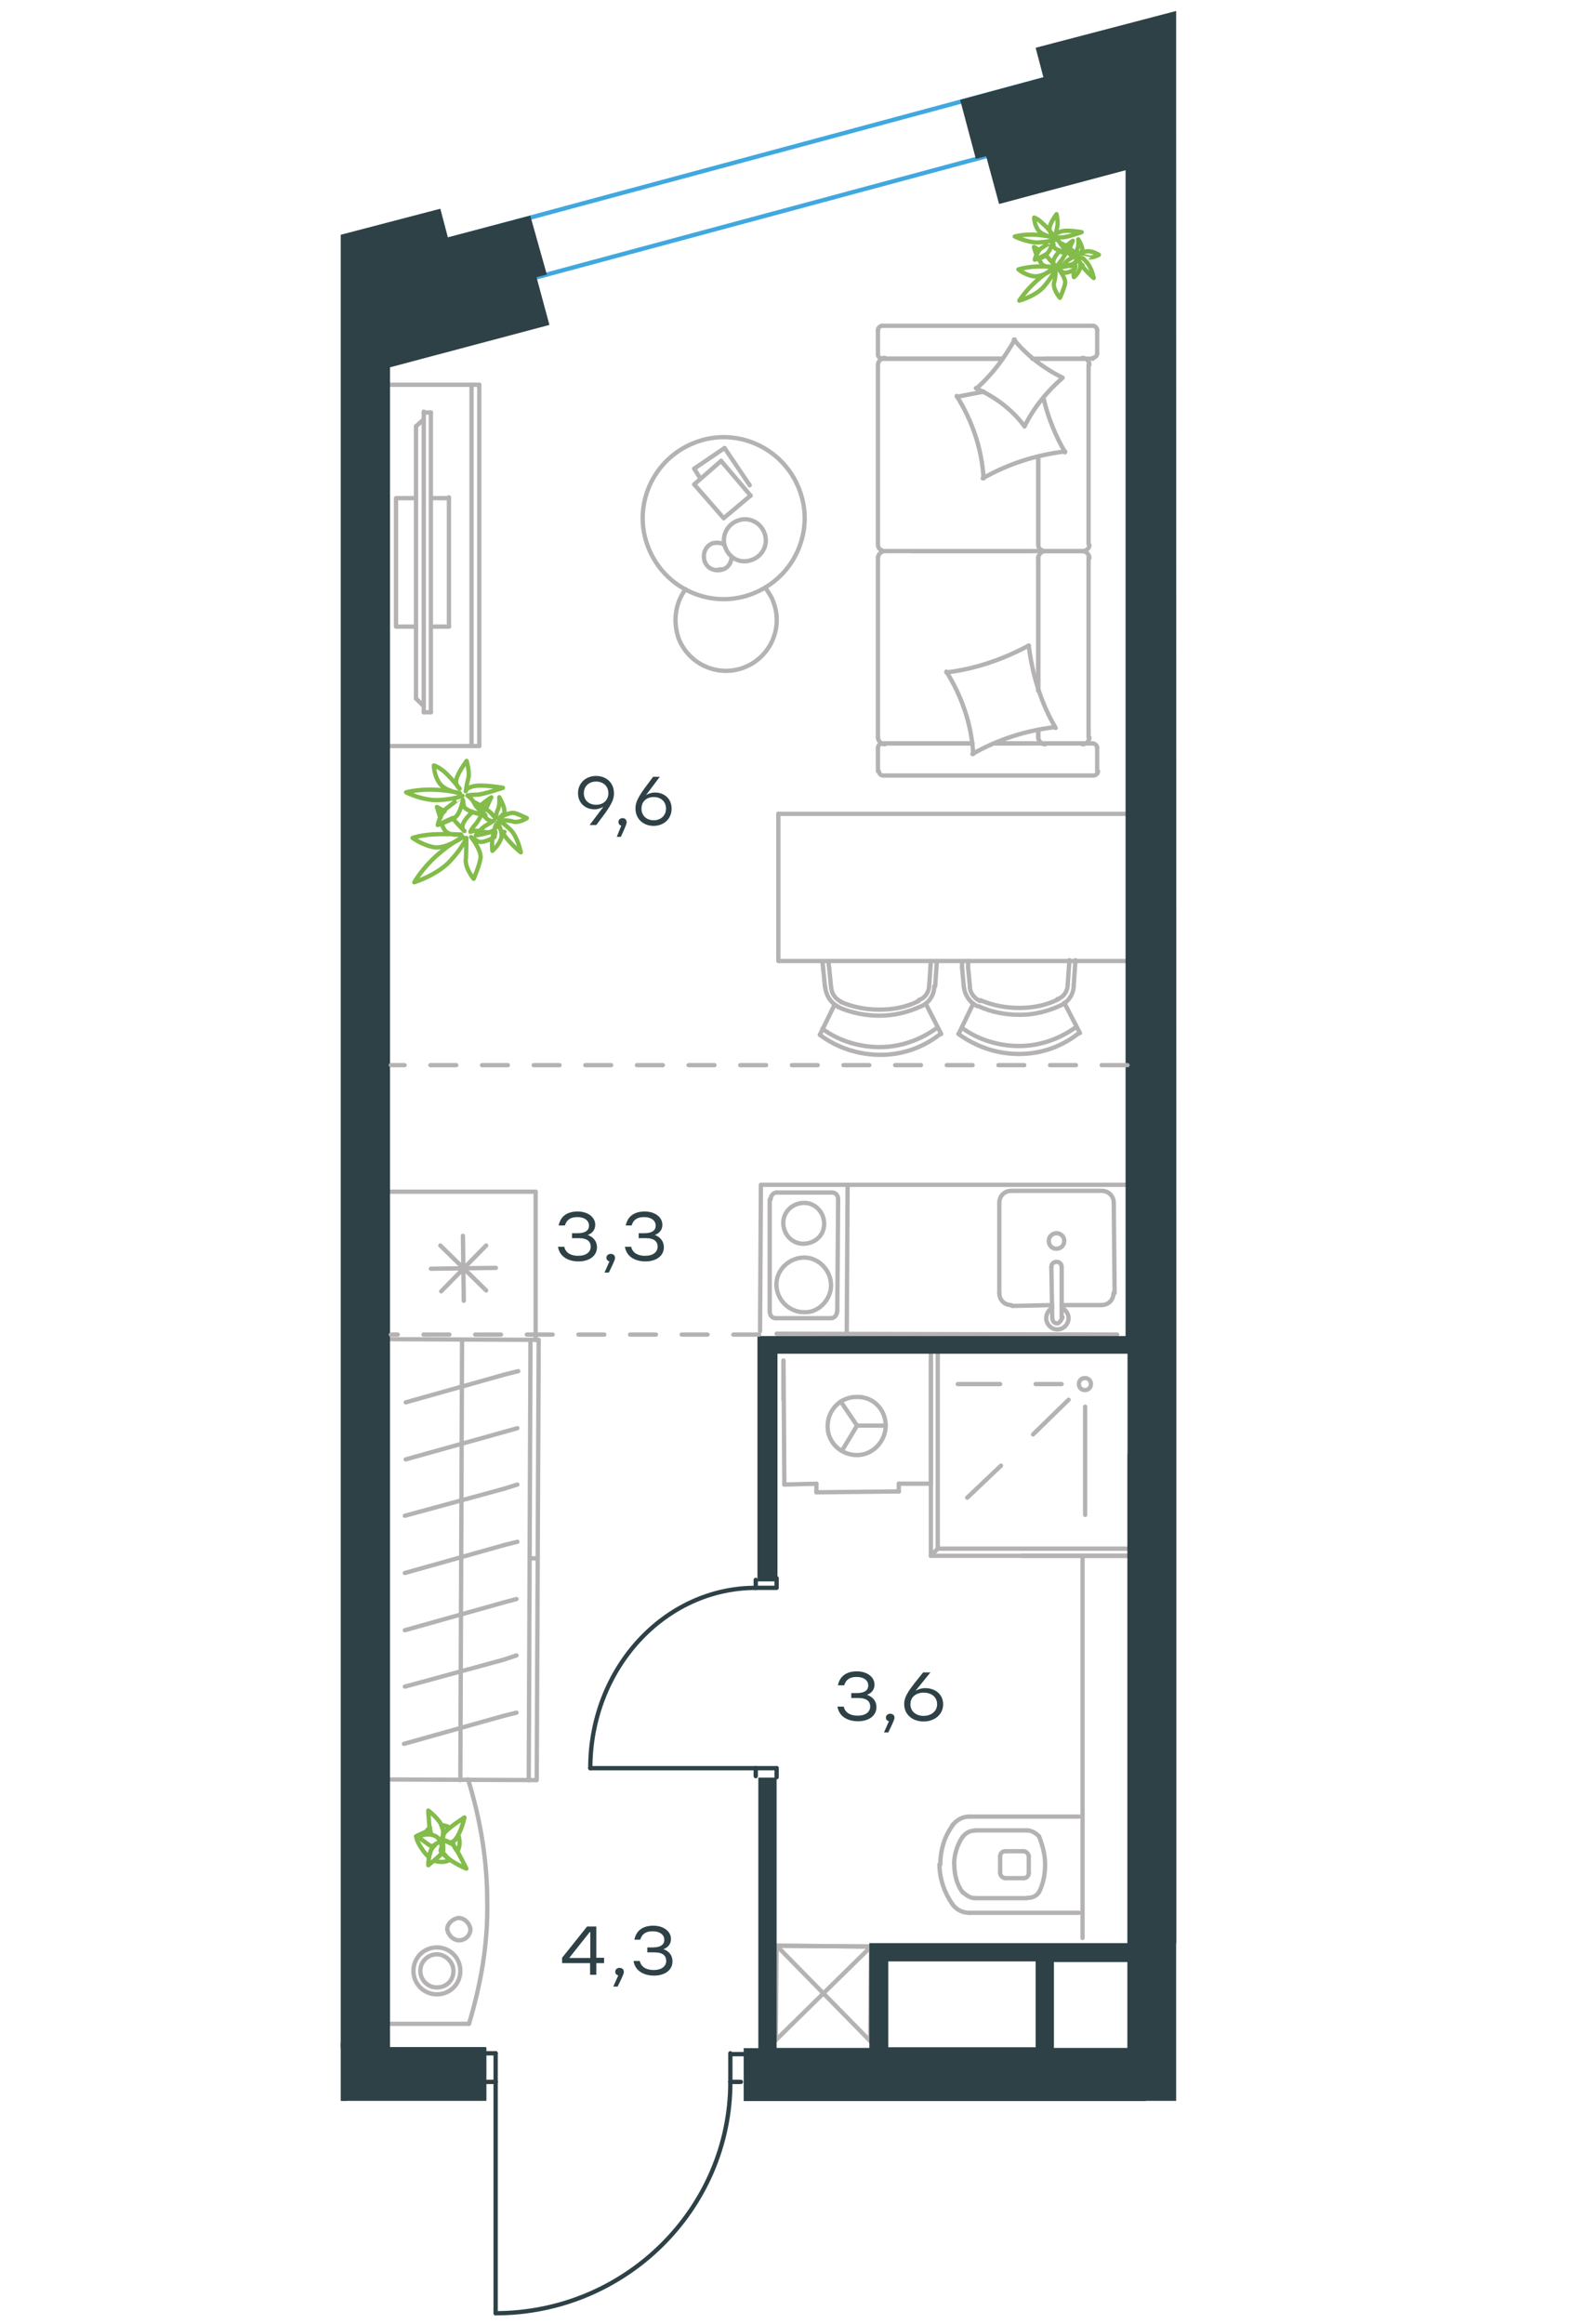 <?xml version="1.0" encoding="utf-8"?>
<!-- Generator: Adobe Illustrator 25.2.0, SVG Export Plug-In . SVG Version: 6.00 Build 0)  -->
<svg version="1.1" id="Слой_1" xmlns="http://www.w3.org/2000/svg" xmlns:xlink="http://www.w3.org/1999/xlink" x="0px" y="0px"
	 viewBox="0 0 600 1080" style="enable-background:new 0 0 600 1080;" xml:space="preserve" height="888">
<g id="Слой_2_1_">
</g>
<g id="Слой_1_2_">
	<g id="Слой_2_2_">
	</g>
	<g id="Слой_1_1_">
	</g>
	<g id="Слой_4">
	</g>
	<path style="fill:none;stroke:#83BC4A;stroke-width:2;stroke-linecap:round;stroke-linejoin:round;stroke-miterlimit:10;" d="
		M437.9,123.2h0.4l0,0c0,0-0.4,0-0.4,0.4C437.9,123.2,437.9,123.2,437.9,123.2z M430.6,114.3c2-1.6,3.2-2.4,3.2-2.4
		s-0.8,1.6-1.6,3.6C431.4,114.7,431,114.3,430.6,114.3z M429.4,115.1l0.4-0.4c0.4,0.4,0.8,1.2,1.2,2l0,0
		C430.6,116.3,429.8,115.9,429.4,115.1z M416.9,118.4c-0.8-2-1.2-3.6-1.2-3.6s1.2,0.4,2.4,1.6C417.7,116.7,417.3,118,416.9,118.4z
		 M425.8,125.2c0,0-1.2,2.8-5.2,7.7c-4,4.8-11.7,6.8-11.7,6.8s2.8-4.4,7.7-8.9s8.5-6,8.5-6s-5.2,4-9.3,3.6c-4-0.4-7.3-3.2-7.3-3.2
		s2.4-0.8,6.4-1.2c4-0.4,9.7,0,9.7,0s-3.6,0.4-5.2-1.2c-0.4-0.4-0.8-1.6-1.6-2.4c1.2-0.4,2.4-1.2,3.6-1.6l0.4,0.4c1.6,2,3.6,4,3.6,4
		s-1.6-0.8,0-3.6c0.4-0.8,1.2-1.6,2-2.8c1.2,0.4,2.4,0.8,3.2,0.8c-0.8,1.2-1.6,2.8-2,3.2c-1.6,2-2,2.8-2,2.8s1.2-0.4,2.8-0.4
		c-0.4,0.4-0.4,0.8-0.4,0.8s1.2,0,2.4-0.4c1.2,0,2.4,0,3.6,0c0,0.4,0,1.2-0.4,1.6l0,0c-2,1.2-4.4,2-5.6,1.2l-2-1.6
		c0,0,3.6,4.4,3.2,6.8c-0.4,2.4-2.4,6.8-2.4,6.8s-3.2-3.6-2.8-6.8C425.8,129.2,425.8,125.2,425.8,125.2z"/>
	<path style="fill:none;stroke:#83BC4A;stroke-width:2;stroke-linecap:round;stroke-linejoin:round;stroke-miterlimit:10;" d="
		M418.9,115.5c-2,1.6-2.8,5.2-2.8,5.2s4-1.6,5.6-2.8c1.6-1.2,2.8-5.6,2.8-5.6l0.4,2c0,2,5.6,2.8,7.3,3.2c0,0,0-0.4-0.4-0.4
		c-0.8-0.8-2.8-2.4-3.6-3.6c-0.8-1.6-2.4-2.8-2.4-2.8s0.8-0.4,3.2-0.4c2,0,8.9-2.4,8.9-2.4s-6.4-1.2-9.3-0.4
		c-2.8,0.8-2.8,1.6-2.8,1.6s0.4-2,0.8-4s-0.4-5.6-0.4-5.6s-3.2,4.4-3.2,6.4c-0.4,2,1.2,2.8,1.2,2.8s-2-2.8-4.4-4.8
		c-2.4-2.4-4-2.8-4-2.8s0,3.2,2,6c2,2.4,6.8,3.2,6.8,3.2s-2.8-0.8-8.1-1.2c-5.2-0.4-9.7,0.8-9.7,0.8s5.6,2.8,10.9,2.8
		c5.2-0.4,7.7-1.2,7.7-1.2S421.3,113.9,418.9,115.5z"/>
	<path style="fill:none;stroke:#83BC4A;stroke-width:2;stroke-linecap:round;stroke-linejoin:round;stroke-miterlimit:10;" d="
		M441.1,119.6c2,0.4,4.8-1.2,4.8-1.2s-2.8-1.6-4.4-1.6c-1.6-0.4-4.8,1.2-4.8,1.2l1.2-1.2c1.2-1.2-1.6-5.6-1.6-5.6s0.4,2.8-0.4,4.4
		s-0.4,2.8-0.4,2.8s-0.4-0.4-1.6-1.6c-0.8-1.2-5.2-3.6-5.2-3.6s2.4,4,4,5.2s2.4,0.4,2.4,0.4s-1.2,0.8-2.8,1.6
		c-1.6,0.8-3.2,3.2-3.2,3.2s4-0.4,5.2-1.2c1.2-0.8,1.2-2,1.2-2s-0.8,2.4-1.2,4.8c-0.4,2.4,0,3.6,0,3.6s2-1.6,2.8-4s-1.2-5.2-1.2-5.2
		s0.8,2,2.8,4.8c2.4,2.8,4.8,4.8,4.8,4.8s-0.8-4.4-3.2-7.3c-2.4-2.8-4.4-3.6-4.4-3.6S439.5,119.2,441.1,119.6z"/>
	<path style="fill:none;stroke:#83BC4A;stroke-width:2;stroke-linecap:round;stroke-linejoin:round;stroke-miterlimit:10;" d="
		M493.4,368.5"/>
	<path style="fill:none;stroke:#83BC4A;stroke-width:2;stroke-linecap:round;stroke-linejoin:round;stroke-miterlimit:10;" d="
		M489.4,327"/>
	<path style="fill:none;stroke:#83BC4A;stroke-width:2;stroke-linecap:round;stroke-linejoin:round;stroke-miterlimit:10;" d="
		M168.8,386.6c0.4,0,0.8,0,0.8,0l0,0c0,0-0.4,0.4-0.8,0.4C168.8,386.6,168.8,386.6,168.8,386.6z M158.7,374.1c2.4-2,4.8-3.6,4.8-3.6
		s-1.2,2.4-2.4,5.2C160.3,374.9,159.5,374.1,158.7,374.1z M157.1,375.3c0.4-0.4,0.4-0.4,0.8-0.8c0.8,0.8,1.2,2,2,2.8l0,0
		C158.7,377,157.9,376.1,157.1,375.3z M139.8,380.2c-0.8-2.8-1.6-5.2-1.6-5.2s1.6,0.8,3.6,2C140.6,377.8,140.2,379,139.8,380.2z
		 M151.9,389.4c0,0-1.6,4.4-7.7,10.9c-6,6.4-16.5,9.7-16.5,9.7s3.6-6.4,10.5-12.5c6.8-6,12.1-8.5,12.1-8.5s-7.3,5.2-12.9,4.8
		c-5.6-0.8-10.5-4.4-10.5-4.4s3.2-1.2,8.9-1.6c6-0.4,13.7,0,13.7,0s-5.2,0.8-7.3-1.6c-0.8-0.8-1.2-2-2-3.6c1.6-0.8,3.6-1.6,5.2-2.4
		c0.4,0.4,0.4,0.4,0.4,0.4c2.4,2.8,5.2,5.6,5.2,5.6s-2.4-1.2,0.4-5.2c0.8-1.2,2-2.4,3.2-3.6c1.6,0.4,3.2,0.8,4.4,1.2
		c-1.2,2-2,3.6-2.8,4.4c-2.4,2.8-2.4,3.6-2.4,3.6s1.6-0.8,4-0.4c-0.4,0.8-0.8,0.8-0.8,0.8s1.6-0.4,3.2-0.4c1.6,0.4,3.2,0,5.2,0
		c0,0.8-0.4,1.6-0.4,2.4l0,0c-2.8,1.6-6,2.8-7.7,2l-3.2-2c0,0,4.8,6,4.4,9.7c-0.4,3.2-3.2,9.7-3.2,9.7s-4.4-5.2-3.6-9.7
		C151.9,395.1,151.9,389.4,151.9,389.4z"/>
	<path style="fill:none;stroke:#83BC4A;stroke-width:2;stroke-linecap:round;stroke-linejoin:round;stroke-miterlimit:10;" d="
		M142.6,375.7c-2.8,2-4,7.7-4,7.7s5.6-2,8.1-3.6c2.4-1.6,3.6-8.1,3.6-8.1l0.4,2.8c0.4,2.4,8.1,4,10.1,4.4l-0.4-0.4
		c-1.2-1.2-4-3.2-4.8-5.2c-1.2-2.4-3.2-3.6-3.2-3.6s1.2-0.4,4.4-0.4c2.8,0,12.1-3.2,12.1-3.2s-9.3-1.6-13.3-0.8c-4,0.8-4,2.4-4,2.4
		s0.4-2.8,1.2-6c0.8-2.8-0.8-8.1-0.8-8.1s-4.4,6-4.8,8.9c-0.4,2.8,1.6,4,1.6,4s-2.8-3.6-6-6.8c-3.2-3.2-6-4-6-4s0,4.8,2.8,8.5
		c2.8,3.6,9.3,4.4,9.3,4.4s-4-1.2-11.3-1.6c-7.7-0.4-13.7,1.2-13.7,1.2s7.7,4,15.3,3.6c7.3-0.4,10.9-2,10.9-2
		S145.8,373.3,142.6,375.7z"/>
	<path style="fill:none;stroke:#83BC4A;stroke-width:2;stroke-linecap:round;stroke-linejoin:round;stroke-miterlimit:10;" d="
		M173.6,381.8c2.8,0.8,6.4-1.6,6.4-1.6s-4-2-6-2.4s-6.4,2-6.4,2l1.6-1.6c1.6-1.6-2-7.7-2-7.7s0.4,4-0.8,6c-0.8,2-0.8,3.6-0.8,3.6
		s-0.8-0.4-2-2s-7.7-5.2-7.7-5.2s3.2,5.6,5.6,7.7c2.4,1.6,3.2,0.8,3.2,0.8s-2,1.2-4,2.4c-2,1.2-4.4,4.4-4.4,4.4s5.6-0.8,7.7-2
		s1.6-2.8,1.6-2.8s-1.2,3.2-1.6,6.8c-0.4,3.2,0,5.2,0,5.2s2.8-2.4,4-5.6s-1.6-7.3-1.6-7.3s0.8,2.8,4,6.8s6.8,6.8,6.8,6.8
		s-1.2-6.4-4.4-10.1c-3.6-3.6-6-4.8-6-4.8S171.2,381,173.6,381.8z"/>
	
		<polyline style="fill:none;stroke:#B4B2B2;stroke-width:2;stroke-linecap:round;stroke-linejoin:round;stroke-miterlimit:10;" points="
		472.3,953.2 472.3,904.4 467.7,952.8 	"/>
	
		<polyline style="fill:none;stroke:#B4B2B2;stroke-width:2;stroke-linecap:round;stroke-linejoin:round;stroke-miterlimit:10;" points="
		472.3,904.4 467.7,904.4 467.7,952.8 	"/>
	
		<polyline style="fill:none;stroke:#B4B2B2;stroke-width:2;stroke-linecap:round;stroke-linejoin:round;stroke-miterlimit:10;" points="
		472.3,953.2 467.7,904.4 472.3,904.4 	"/>
	<path style="fill:none;stroke:#B4B2B2;stroke-width:2;stroke-linecap:round;stroke-linejoin:round;stroke-miterlimit:10;" d="
		M480.6,621"/>
	<path style="fill:none;stroke:#B4B2B2;stroke-width:2;stroke-linecap:round;stroke-linejoin:round;stroke-miterlimit:10;" d="
		M476.1,617.8"/>
	<path style="fill:none;stroke:#B4B2B2;stroke-width:2;stroke-linecap:round;stroke-linejoin:round;stroke-miterlimit:10;" d="
		M401.2,621"/>
	<path style="fill:none;stroke:#B4B2B2;stroke-width:2;stroke-linecap:round;stroke-linejoin:round;stroke-miterlimit:10;" d="
		M475.7,551.4"/>
	<path style="fill:none;stroke:#B4B2B2;stroke-width:2;stroke-linecap:round;stroke-linejoin:round;stroke-miterlimit:10;" d="
		M470.5,379"/>
	<path style="fill:none;stroke:#B4B2B2;stroke-width:2;stroke-linecap:round;stroke-linejoin:round;stroke-miterlimit:10;" d="
		M470.5,447"/>
	
		<line style="fill:none;stroke:#B4B2B2;stroke-width:2;stroke-linecap:round;stroke-linejoin:round;stroke-miterlimit:10;" x1="413.3" y1="870.4" x2="413.3" y2="862.7"/>
	
		<line style="fill:none;stroke:#B4B2B2;stroke-width:2;stroke-linecap:round;stroke-linejoin:round;stroke-miterlimit:10;" x1="436.6" y1="844.2" x2="385.5" y2="844.2"/>
	
		<line style="fill:none;stroke:#B4B2B2;stroke-width:2;stroke-linecap:round;stroke-linejoin:round;stroke-miterlimit:10;" x1="400" y1="862.7" x2="400" y2="870.4"/>
	
		<line style="fill:none;stroke:#B4B2B2;stroke-width:2;stroke-linecap:round;stroke-linejoin:round;stroke-miterlimit:10;" x1="410.9" y1="860.3" x2="402.4" y2="860.3"/>
	
		<line style="fill:none;stroke:#B4B2B2;stroke-width:2;stroke-linecap:round;stroke-linejoin:round;stroke-miterlimit:10;" x1="402.4" y1="872.8" x2="410.9" y2="872.8"/>
	
		<line style="fill:none;stroke:#B4B2B2;stroke-width:2;stroke-linecap:round;stroke-linejoin:round;stroke-miterlimit:10;" x1="385.5" y1="888.9" x2="436.6" y2="888.9"/>
	
		<line style="fill:none;stroke:#B4B2B2;stroke-width:2;stroke-linecap:round;stroke-linejoin:round;stroke-miterlimit:10;" x1="412.5" y1="850.6" x2="388.3" y2="850.6"/>
	
		<line style="fill:none;stroke:#B4B2B2;stroke-width:2;stroke-linecap:round;stroke-linejoin:round;stroke-miterlimit:10;" x1="388.3" y1="882.1" x2="412.5" y2="882.1"/>
	<path style="fill:none;stroke:#B4B2B2;stroke-width:2;stroke-linecap:round;stroke-linejoin:round;stroke-miterlimit:10;" d="
		M413.3,870.4c0,1.2-0.8,2.4-2.4,2.4"/>
	<path style="fill:none;stroke:#B4B2B2;stroke-width:2;stroke-linecap:round;stroke-linejoin:round;stroke-miterlimit:10;" d="
		M377.8,848.2c2-2.4,4.8-4,7.7-4"/>
	<path style="fill:none;stroke:#B4B2B2;stroke-width:2;stroke-linecap:round;stroke-linejoin:round;stroke-miterlimit:10;" d="
		M410.9,860.3c1.2,0,2.4,1.2,2.4,2.4"/>
	<path style="fill:none;stroke:#B4B2B2;stroke-width:2;stroke-linecap:round;stroke-linejoin:round;stroke-miterlimit:10;" d="
		M400,862.7c0-1.2,0.8-2.4,2.4-2.4"/>
	<path style="fill:none;stroke:#B4B2B2;stroke-width:2;stroke-linecap:round;stroke-linejoin:round;stroke-miterlimit:10;" d="
		M372.2,866.4L372.2,866.4c0-6.8,2-13.3,6-18.5"/>
	<path style="fill:none;stroke:#B4B2B2;stroke-width:2;stroke-linecap:round;stroke-linejoin:round;stroke-miterlimit:10;" d="
		M377.8,884.9c-3.6-5.2-6-11.7-6-18.5l0,0"/>
	<path style="fill:none;stroke:#B4B2B2;stroke-width:2;stroke-linecap:round;stroke-linejoin:round;stroke-miterlimit:10;" d="
		M385.5,888.9c-3.2,0-6-1.6-7.7-4"/>
	<path style="fill:none;stroke:#B4B2B2;stroke-width:2;stroke-linecap:round;stroke-linejoin:round;stroke-miterlimit:10;" d="
		M382.7,853.5c1.2-1.6,3.2-2.8,5.6-2.8"/>
	<path style="fill:none;stroke:#B4B2B2;stroke-width:2;stroke-linecap:round;stroke-linejoin:round;stroke-miterlimit:10;" d="
		M378.6,866.4L378.6,866.4c0-4.8,1.6-9.3,4-12.9"/>
	<path style="fill:none;stroke:#B4B2B2;stroke-width:2;stroke-linecap:round;stroke-linejoin:round;stroke-miterlimit:10;" d="
		M402.4,872.8c-1.2,0-2.4-1.2-2.4-2.4"/>
	<path style="fill:none;stroke:#B4B2B2;stroke-width:2;stroke-linecap:round;stroke-linejoin:round;stroke-miterlimit:10;" d="
		M388.3,882.1c-2,0-4-1.2-5.6-2.8"/>
	<path style="fill:none;stroke:#B4B2B2;stroke-width:2;stroke-linecap:round;stroke-linejoin:round;stroke-miterlimit:10;" d="
		M382.7,879.6c-2.8-3.6-4-8.5-4-12.9"/>
	<path style="fill:none;stroke:#B4B2B2;stroke-width:2;stroke-linecap:round;stroke-linejoin:round;stroke-miterlimit:10;" d="
		M418.1,853.5c1.6,4,2.8,8.5,2.8,12.9s-0.8,8.9-2.8,12.9"/>
	<path style="fill:none;stroke:#B4B2B2;stroke-width:2;stroke-linecap:round;stroke-linejoin:round;stroke-miterlimit:10;" d="
		M418.1,879.2c-1.2,2-3.2,2.8-5.6,2.8"/>
	<path style="fill:none;stroke:#B4B2B2;stroke-width:2;stroke-linecap:round;stroke-linejoin:round;stroke-miterlimit:10;" d="
		M412.5,850.6c2,0,4,1.2,5.6,2.8"/>
	
		<line style="fill:none;stroke:#B4B2B2;stroke-width:2;stroke-linecap:round;stroke-linejoin:round;stroke-miterlimit:10;" x1="438.3" y1="724.2" x2="438.3" y2="900.6"/>
	
		<line style="fill:none;stroke:#B4B2B2;stroke-width:2;stroke-linecap:round;stroke-linejoin:round;stroke-miterlimit:10;" x1="314.6" y1="689.5" x2="299.7" y2="689.9"/>
	
		<line style="fill:none;stroke:#B4B2B2;stroke-width:2;stroke-linecap:round;stroke-linejoin:round;stroke-miterlimit:10;" x1="333.5" y1="662.5" x2="325.9" y2="651.3"/>
	
		<line style="fill:none;stroke:#B4B2B2;stroke-width:2;stroke-linecap:round;stroke-linejoin:round;stroke-miterlimit:10;" x1="333.5" y1="662.5" x2="346.8" y2="662.5"/>
	
		<line style="fill:none;stroke:#B4B2B2;stroke-width:2;stroke-linecap:round;stroke-linejoin:round;stroke-miterlimit:10;" x1="352.9" y1="693.1" x2="352.9" y2="689.5"/>
	
		<line style="fill:none;stroke:#B4B2B2;stroke-width:2;stroke-linecap:round;stroke-linejoin:round;stroke-miterlimit:10;" x1="314.6" y1="693.5" x2="352.9" y2="693.1"/>
	
		<line style="fill:none;stroke:#B4B2B2;stroke-width:2;stroke-linecap:round;stroke-linejoin:round;stroke-miterlimit:10;" x1="333.5" y1="662.5" x2="326.7" y2="673.8"/>
	
		<line style="fill:none;stroke:#B4B2B2;stroke-width:2;stroke-linecap:round;stroke-linejoin:round;stroke-miterlimit:10;" x1="299.3" y1="650.5" x2="299.3" y2="632.3"/>
	
		<line style="fill:none;stroke:#B4B2B2;stroke-width:2;stroke-linecap:round;stroke-linejoin:round;stroke-miterlimit:10;" x1="367.8" y1="631.9" x2="367.8" y2="689.5"/>
	
		<line style="fill:none;stroke:#B4B2B2;stroke-width:2;stroke-linecap:round;stroke-linejoin:round;stroke-miterlimit:10;" x1="299.7" y1="689.9" x2="299.3" y2="632.3"/>
	
		<line style="fill:none;stroke:#B4B2B2;stroke-width:2;stroke-linecap:round;stroke-linejoin:round;stroke-miterlimit:10;" x1="367.8" y1="689.5" x2="352.9" y2="689.5"/>
	
		<line style="fill:none;stroke:#B4B2B2;stroke-width:2;stroke-linecap:round;stroke-linejoin:round;stroke-miterlimit:10;" x1="314.6" y1="689.5" x2="314.6" y2="693.5"/>
	<path style="fill:none;stroke:#B4B2B2;stroke-width:2;stroke-linecap:round;stroke-linejoin:round;stroke-miterlimit:10;" d="
		M346.8,662.5c0,7.3-6,13.7-13.3,13.7c-7.7,0-13.7-6-13.7-13.3c0-7.7,6-13.7,13.3-13.7C340.8,648.8,346.8,654.9,346.8,662.5"/>
	<path style="fill:none;stroke:#B4B2B2;stroke-width:2;stroke-linecap:round;stroke-linejoin:round;stroke-miterlimit:10;" d="
		M436.6,643.2c0-1.6,1.2-2.8,2.8-2.8s2.8,1.2,2.8,2.8s-1.2,2.8-2.8,2.8S436.6,644.8,436.6,643.2"/>
	
		<line style="fill:none;stroke:#B4B2B2;stroke-width:2;stroke-linecap:round;stroke-linejoin:round;stroke-miterlimit:10;" x1="367.8" y1="627.5" x2="367.8" y2="723"/>
	
		<line style="fill:none;stroke:#B4B2B2;stroke-width:2;stroke-linecap:round;stroke-linejoin:round;stroke-miterlimit:10;" x1="367.8" y1="723" x2="458.8" y2="723"/>
	
		<line style="fill:none;stroke:#B4B2B2;stroke-width:2;stroke-linecap:round;stroke-linejoin:round;stroke-miterlimit:10;" x1="458.8" y1="723" x2="410.1" y2="723"/>
	
		<line style="fill:none;stroke:#B4B2B2;stroke-width:2;stroke-linecap:round;stroke-linejoin:round;stroke-miterlimit:10;" x1="371" y1="627.5" x2="371" y2="719.7"/>
	
		<line style="fill:none;stroke:#B4B2B2;stroke-width:2;stroke-linecap:round;stroke-linejoin:round;stroke-miterlimit:10;" x1="371" y1="719.7" x2="458.8" y2="719.7"/>
	
		<line style="fill:none;stroke:#B4B2B2;stroke-width:2;stroke-linecap:round;stroke-linejoin:round;stroke-miterlimit:10;" x1="367.8" y1="723" x2="371" y2="719.7"/>
	
		<line style="fill:none;stroke:#B4B2B2;stroke-width:2;stroke-linecap:round;stroke-linejoin:round;stroke-miterlimit:10;" x1="428.6" y1="643.2" x2="416.5" y2="643.2"/>
	
		<line style="fill:none;stroke:#B4B2B2;stroke-width:2;stroke-linecap:round;stroke-linejoin:round;stroke-miterlimit:10;" x1="439.5" y1="653.7" x2="439.5" y2="704"/>
	
		<line style="fill:none;stroke:#B4B2B2;stroke-width:2;stroke-linecap:round;stroke-linejoin:round;stroke-miterlimit:10;" x1="431.8" y1="650.5" x2="415.3" y2="666.6"/>
	
		<line style="fill:none;stroke:#B4B2B2;stroke-width:2;stroke-linecap:round;stroke-linejoin:round;stroke-miterlimit:10;" x1="400" y1="643.2" x2="380.3" y2="643.2"/>
	
		<line style="fill:none;stroke:#B4B2B2;stroke-width:2;stroke-linecap:round;stroke-linejoin:round;stroke-miterlimit:10;" x1="400.4" y1="681.1" x2="384.7" y2="696"/>
	
		<polyline style="fill:none;stroke:#B4B2B2;stroke-width:2;stroke-linecap:round;stroke-linejoin:round;stroke-miterlimit:10;" points="
		339.6,948.5 340,904.6 295.7,948.1 	"/>
	
		<polyline style="fill:none;stroke:#B4B2B2;stroke-width:2;stroke-linecap:round;stroke-linejoin:round;stroke-miterlimit:10;" points="
		340,904.6 296.1,904.2 295.7,948.1 	"/>
	
		<polyline style="fill:none;stroke:#B4B2B2;stroke-width:2;stroke-linecap:round;stroke-linejoin:round;stroke-miterlimit:10;" points="
		339.6,948.5 296.1,904.2 340,904.6 	"/>
	
		<line style="fill:none;stroke:#B4B2B2;stroke-width:2;stroke-linecap:round;stroke-linejoin:round;stroke-miterlimit:10;" x1="454.4" y1="620.2" x2="296.1" y2="619.8"/>
	
		<line style="fill:none;stroke:#B4B2B2;stroke-width:2;stroke-linecap:round;stroke-linejoin:round;stroke-miterlimit:10;" x1="424.2" y1="612.2" x2="423.8" y2="588.8"/>
	
		<line style="fill:none;stroke:#B4B2B2;stroke-width:2;stroke-linecap:round;stroke-linejoin:round;stroke-miterlimit:10;" x1="447.1" y1="606.5" x2="428.6" y2="606.5"/>
	
		<line style="fill:none;stroke:#B4B2B2;stroke-width:2;stroke-linecap:round;stroke-linejoin:round;stroke-miterlimit:10;" x1="405.2" y1="553.4" x2="446.7" y2="553.4"/>
	
		<line style="fill:none;stroke:#B4B2B2;stroke-width:2;stroke-linecap:round;stroke-linejoin:round;stroke-miterlimit:10;" x1="424.2" y1="606.5" x2="405.6" y2="606.9"/>
	
		<line style="fill:none;stroke:#B4B2B2;stroke-width:2;stroke-linecap:round;stroke-linejoin:round;stroke-miterlimit:10;" x1="399.6" y1="600.9" x2="399.6" y2="559.4"/>
	
		<line style="fill:none;stroke:#B4B2B2;stroke-width:2;stroke-linecap:round;stroke-linejoin:round;stroke-miterlimit:10;" x1="428.6" y1="588.8" x2="428.6" y2="612.2"/>
	
		<line style="fill:none;stroke:#B4B2B2;stroke-width:2;stroke-linecap:round;stroke-linejoin:round;stroke-miterlimit:10;" x1="452.8" y1="559" x2="453.2" y2="600.9"/>
	<path style="fill:none;stroke:#B4B2B2;stroke-width:2;stroke-linecap:round;stroke-linejoin:round;stroke-miterlimit:10;" d="
		M428.6,588.8L428.6,588.8c0-1.2-0.8-2.4-2.4-2.4c-1.2,0-2.4,0.8-2.4,2.4"/>
	<path style="fill:none;stroke:#B4B2B2;stroke-width:2;stroke-linecap:round;stroke-linejoin:round;stroke-miterlimit:10;" d="
		M447.1,606.5c3.2,0,5.6-2.4,5.6-5.6"/>
	<path style="fill:none;stroke:#B4B2B2;stroke-width:2;stroke-linecap:round;stroke-linejoin:round;stroke-miterlimit:10;" d="
		M424.2,607.8c-1.6,0.8-2.8,2.8-2.8,4.8c0,2.8,2.4,5.2,5.2,5.2c2.8,0,5.2-2.4,5.2-5.2c0-2-1.2-3.6-2.8-4.8"/>
	<path style="fill:none;stroke:#B4B2B2;stroke-width:2;stroke-linecap:round;stroke-linejoin:round;stroke-miterlimit:10;" d="
		M405.2,553.4c-3.2,0-5.6,2.4-5.6,5.6"/>
	<path style="fill:none;stroke:#B4B2B2;stroke-width:2;stroke-linecap:round;stroke-linejoin:round;stroke-miterlimit:10;" d="
		M399.6,600.9c0,3.2,2.4,5.6,5.6,5.6"/>
	<path style="fill:none;stroke:#B4B2B2;stroke-width:2;stroke-linecap:round;stroke-linejoin:round;stroke-miterlimit:10;" d="
		M452.8,559c0-3.2-2.4-5.6-5.6-5.6"/>
	<path style="fill:none;stroke:#B4B2B2;stroke-width:2;stroke-linecap:round;stroke-linejoin:round;stroke-miterlimit:10;" d="
		M424.2,612.2L424.2,612.2c0,1.6,0.8,2.8,2.4,2.8c1.2,0,2.4-2.8,2.4-2.8"/>
	<path style="fill:none;stroke:#B4B2B2;stroke-width:2;stroke-linecap:round;stroke-linejoin:round;stroke-miterlimit:10;" d="
		M422.6,576.7c0-2,1.6-3.6,3.6-3.6s3.6,1.6,3.6,3.6s-1.6,3.6-3.6,3.6C424.2,580.4,422.6,578.8,422.6,576.7"/>
	<path style="fill:none;stroke:#B4B2B2;stroke-width:2;stroke-linecap:round;stroke-linejoin:round;stroke-miterlimit:10;" d="
		M458.8,617"/>
	
		<line style="fill:none;stroke:#B4B2B2;stroke-width:2;stroke-linecap:round;stroke-linejoin:round;stroke-miterlimit:10;" x1="417.7" y1="258.9" x2="417.7" y2="321"/>
	
		<line style="fill:none;stroke:#B4B2B2;stroke-width:2;stroke-linecap:round;stroke-linejoin:round;stroke-miterlimit:10;" x1="343.2" y1="164.3" x2="343.2" y2="153.4"/>
	
		<line style="fill:none;stroke:#B4B2B2;stroke-width:2;stroke-linecap:round;stroke-linejoin:round;stroke-miterlimit:10;" x1="343.2" y1="252.9" x2="343.2" y2="169.5"/>
	
		<line style="fill:none;stroke:#B4B2B2;stroke-width:2;stroke-linecap:round;stroke-linejoin:round;stroke-miterlimit:10;" x1="414.9" y1="345.5" x2="397.2" y2="345.5"/>
	
		<line style="fill:none;stroke:#B4B2B2;stroke-width:2;stroke-linecap:round;stroke-linejoin:round;stroke-miterlimit:10;" x1="387.1" y1="345.5" x2="346" y2="345.5"/>
	
		<line style="fill:none;stroke:#B4B2B2;stroke-width:2;stroke-linecap:round;stroke-linejoin:round;stroke-miterlimit:10;" x1="401.2" y1="166.7" x2="346" y2="166.7"/>
	
		<line style="fill:none;stroke:#B4B2B2;stroke-width:2;stroke-linecap:round;stroke-linejoin:round;stroke-miterlimit:10;" x1="438.3" y1="256.1" x2="420.5" y2="256.1"/>
	
		<line style="fill:none;stroke:#B4B2B2;stroke-width:2;stroke-linecap:round;stroke-linejoin:round;stroke-miterlimit:10;" x1="417.7" y1="212.2" x2="417.7" y2="252.9"/>
	
		<line style="fill:none;stroke:#B4B2B2;stroke-width:2;stroke-linecap:round;stroke-linejoin:round;stroke-miterlimit:10;" x1="445.1" y1="347.5" x2="445.1" y2="358.4"/>
	
		<line style="fill:none;stroke:#B4B2B2;stroke-width:2;stroke-linecap:round;stroke-linejoin:round;stroke-miterlimit:10;" x1="420.5" y1="256.1" x2="438.3" y2="256.1"/>
	
		<line style="fill:none;stroke:#B4B2B2;stroke-width:2;stroke-linecap:round;stroke-linejoin:round;stroke-miterlimit:10;" x1="441.1" y1="252.9" x2="441.1" y2="169.5"/>
	
		<line style="fill:none;stroke:#B4B2B2;stroke-width:2;stroke-linecap:round;stroke-linejoin:round;stroke-miterlimit:10;" x1="345.2" y1="166.7" x2="401.2" y2="166.7"/>
	
		<line style="fill:none;stroke:#B4B2B2;stroke-width:2;stroke-linecap:round;stroke-linejoin:round;stroke-miterlimit:10;" x1="414.9" y1="256.1" x2="358.5" y2="256.1"/>
	
		<line style="fill:none;stroke:#B4B2B2;stroke-width:2;stroke-linecap:round;stroke-linejoin:round;stroke-miterlimit:10;" x1="343.2" y1="342.7" x2="343.2" y2="258.9"/>
	
		<line style="fill:none;stroke:#B4B2B2;stroke-width:2;stroke-linecap:round;stroke-linejoin:round;stroke-miterlimit:10;" x1="343.2" y1="358.4" x2="343.2" y2="347.5"/>
	
		<line style="fill:none;stroke:#B4B2B2;stroke-width:2;stroke-linecap:round;stroke-linejoin:round;stroke-miterlimit:10;" x1="417.7" y1="339.5" x2="417.7" y2="342.7"/>
	
		<line style="fill:none;stroke:#B4B2B2;stroke-width:2;stroke-linecap:round;stroke-linejoin:round;stroke-miterlimit:10;" x1="397.2" y1="345.5" x2="443.1" y2="345.5"/>
	
		<line style="fill:none;stroke:#B4B2B2;stroke-width:2;stroke-linecap:round;stroke-linejoin:round;stroke-miterlimit:10;" x1="417.7" y1="339.5" x2="417.7" y2="342.7"/>
	
		<line style="fill:none;stroke:#B4B2B2;stroke-width:2;stroke-linecap:round;stroke-linejoin:round;stroke-miterlimit:10;" x1="420.5" y1="345.5" x2="438.3" y2="345.5"/>
	
		<line style="fill:none;stroke:#B4B2B2;stroke-width:2;stroke-linecap:round;stroke-linejoin:round;stroke-miterlimit:10;" x1="420.5" y1="256.1" x2="438.3" y2="256.1"/>
	
		<line style="fill:none;stroke:#B4B2B2;stroke-width:2;stroke-linecap:round;stroke-linejoin:round;stroke-miterlimit:10;" x1="417.7" y1="212.2" x2="417.7" y2="252.9"/>
	
		<line style="fill:none;stroke:#B4B2B2;stroke-width:2;stroke-linecap:round;stroke-linejoin:round;stroke-miterlimit:10;" x1="441.1" y1="342.7" x2="441.1" y2="258.9"/>
	
		<line style="fill:none;stroke:#B4B2B2;stroke-width:2;stroke-linecap:round;stroke-linejoin:round;stroke-miterlimit:10;" x1="345.2" y1="345.5" x2="387.1" y2="345.5"/>
	
		<line style="fill:none;stroke:#B4B2B2;stroke-width:2;stroke-linecap:round;stroke-linejoin:round;stroke-miterlimit:10;" x1="417.7" y1="258.9" x2="417.7" y2="321"/>
	
		<line style="fill:none;stroke:#B4B2B2;stroke-width:2;stroke-linecap:round;stroke-linejoin:round;stroke-miterlimit:10;" x1="345.2" y1="151.4" x2="443.1" y2="151.4"/>
	
		<line style="fill:none;stroke:#B4B2B2;stroke-width:2;stroke-linecap:round;stroke-linejoin:round;stroke-miterlimit:10;" x1="445.1" y1="153.4" x2="445.1" y2="164.3"/>
	
		<line style="fill:none;stroke:#B4B2B2;stroke-width:2;stroke-linecap:round;stroke-linejoin:round;stroke-miterlimit:10;" x1="443.1" y1="166.7" x2="414.9" y2="166.7"/>
	
		<line style="fill:none;stroke:#B4B2B2;stroke-width:2;stroke-linecap:round;stroke-linejoin:round;stroke-miterlimit:10;" x1="346" y1="256.1" x2="420.5" y2="256.1"/>
	
		<line style="fill:none;stroke:#B4B2B2;stroke-width:2;stroke-linecap:round;stroke-linejoin:round;stroke-miterlimit:10;" x1="438.3" y1="166.7" x2="420.5" y2="166.7"/>
	<path style="fill:none;stroke:#B4B2B2;stroke-width:2;stroke-linecap:round;stroke-linejoin:round;stroke-miterlimit:10;" d="
		M445.1,347.5c0-0.8-0.8-2-2-2"/>
	<path style="fill:none;stroke:#B4B2B2;stroke-width:2;stroke-linecap:round;stroke-linejoin:round;stroke-miterlimit:10;" d="
		M343.2,164.7c0,0.8,0.8,2,2,2"/>
	<path style="fill:none;stroke:#B4B2B2;stroke-width:2;stroke-linecap:round;stroke-linejoin:round;stroke-miterlimit:10;" d="
		M443.1,166.3c0.8,0,2-0.8,2-2"/>
	<path style="fill:none;stroke:#B4B2B2;stroke-width:2;stroke-linecap:round;stroke-linejoin:round;stroke-miterlimit:10;" d="
		M420.9,256.1c-1.6,0-3.2,1.6-3.2,3.2"/>
	<path style="fill:none;stroke:#B4B2B2;stroke-width:2;stroke-linecap:round;stroke-linejoin:round;stroke-miterlimit:10;" d="
		M441.5,169.5c0-1.6-1.6-3.2-3.2-3.2"/>
	<path style="fill:none;stroke:#B4B2B2;stroke-width:2;stroke-linecap:round;stroke-linejoin:round;stroke-miterlimit:10;" d="
		M438.3,345.9c1.6,0,3.2-1.6,3.2-3.2"/>
	<path style="fill:none;stroke:#B4B2B2;stroke-width:2;stroke-linecap:round;stroke-linejoin:round;stroke-miterlimit:10;" d="
		M346.4,256.1c-1.6,0-3.2,1.6-3.2,3.2"/>
	<path style="fill:none;stroke:#B4B2B2;stroke-width:2;stroke-linecap:round;stroke-linejoin:round;stroke-miterlimit:10;" d="
		M441.5,259.3c0-1.6-1.6-3.2-3.2-3.2"/>
	<path style="fill:none;stroke:#B4B2B2;stroke-width:2;stroke-linecap:round;stroke-linejoin:round;stroke-miterlimit:10;" d="
		M343.2,253.3c0,1.6,1.6,2.8,3.2,2.8"/>
	<path style="fill:none;stroke:#B4B2B2;stroke-width:2;stroke-linecap:round;stroke-linejoin:round;stroke-miterlimit:10;" d="
		M343.6,358.4c0,0.8,0.8,2,2,2h97.9c0.8,0,2-0.8,2-2"/>
	<path style="fill:none;stroke:#B4B2B2;stroke-width:2;stroke-linecap:round;stroke-linejoin:round;stroke-miterlimit:10;" d="
		M438.3,256.1c1.6,0,3.2-1.2,3.2-2.8"/>
	<path style="fill:none;stroke:#B4B2B2;stroke-width:2;stroke-linecap:round;stroke-linejoin:round;stroke-miterlimit:10;" d="
		M345.2,151.4c-0.8,0-2,0.8-2,2"/>
	<path style="fill:none;stroke:#B4B2B2;stroke-width:2;stroke-linecap:round;stroke-linejoin:round;stroke-miterlimit:10;" d="
		M343.2,342.7c0,1.6,1.6,3.2,3.2,3.2"/>
	<path style="fill:none;stroke:#B4B2B2;stroke-width:2;stroke-linecap:round;stroke-linejoin:round;stroke-miterlimit:10;" d="
		M345.2,345.5c-0.8,0-2,0.8-2,2"/>
	<path style="fill:none;stroke:#B4B2B2;stroke-width:2;stroke-linecap:round;stroke-linejoin:round;stroke-miterlimit:10;" d="
		M346.4,166.3c-1.6,0-3.2,1.6-3.2,3.2"/>
	<path style="fill:none;stroke:#B4B2B2;stroke-width:2;stroke-linecap:round;stroke-linejoin:round;stroke-miterlimit:10;" d="
		M417.7,342.7c0,1.6,1.6,3.2,3.2,3.2"/>
	<path style="fill:none;stroke:#B4B2B2;stroke-width:2;stroke-linecap:round;stroke-linejoin:round;stroke-miterlimit:10;" d="
		M417.7,253.3c0,1.6,1.6,2.8,3.2,2.8"/>
	<path style="fill:none;stroke:#B4B2B2;stroke-width:2;stroke-linecap:round;stroke-linejoin:round;stroke-miterlimit:10;" d="
		M445.1,153.4c0-0.8-0.8-2-2-2"/>
	<path style="fill:none;stroke:#B4B2B2;stroke-width:2;stroke-linecap:round;stroke-linejoin:round;stroke-miterlimit:10;" d="
		M375,312.5c13.3-1.6,26.2-6,38.3-12.5"/>
	<path style="fill:none;stroke:#B4B2B2;stroke-width:2;stroke-linecap:round;stroke-linejoin:round;stroke-miterlimit:10;" d="
		M389.1,180.4c7.3-6.4,12.9-14.1,17.7-22.6"/>
	<path style="fill:none;stroke:#B4B2B2;stroke-width:2;stroke-linecap:round;stroke-linejoin:round;stroke-miterlimit:10;" d="
		M411.3,198.1c-5.6-7.7-13.7-13.7-22.6-17.7"/>
	<path style="fill:none;stroke:#B4B2B2;stroke-width:2;stroke-linecap:round;stroke-linejoin:round;stroke-miterlimit:10;" d="
		M387.5,350.4c-0.8-13.7-5.2-26.6-12.5-38.3"/>
	<path style="fill:none;stroke:#B4B2B2;stroke-width:2;stroke-linecap:round;stroke-linejoin:round;stroke-miterlimit:10;" d="
		M430.2,209.8c-13.3,1.6-26.2,5.6-38.3,12.5"/>
	<path style="fill:none;stroke:#B4B2B2;stroke-width:2;stroke-linecap:round;stroke-linejoin:round;stroke-miterlimit:10;" d="
		M420.1,184.8c2,8.9,5.6,17.7,10.1,25.4"/>
	<path style="fill:none;stroke:#B4B2B2;stroke-width:2;stroke-linecap:round;stroke-linejoin:round;stroke-miterlimit:10;" d="
		M392.3,222.3c-0.8-13.7-5.2-26.6-12.5-38.3"/>
	<path style="fill:none;stroke:#B4B2B2;stroke-width:2;stroke-linecap:round;stroke-linejoin:round;stroke-miterlimit:10;" d="
		M425.4,337.9c-13.3,1.6-26.2,5.6-38.3,12.5"/>
	<path style="fill:none;stroke:#B4B2B2;stroke-width:2;stroke-linecap:round;stroke-linejoin:round;stroke-miterlimit:10;" d="
		M413.3,300c1.6,13.3,5.6,26.6,12.5,38.3"/>
	<path style="fill:none;stroke:#B4B2B2;stroke-width:2;stroke-linecap:round;stroke-linejoin:round;stroke-miterlimit:10;" d="
		M429,175.6c-7.3,6.4-13.3,13.7-17.7,22.6"/>
	<path style="fill:none;stroke:#B4B2B2;stroke-width:2;stroke-linecap:round;stroke-linejoin:round;stroke-miterlimit:10;" d="
		M379.9,184.4c4-0.8,8.5-1.6,12.5-2.4"/>
	<path style="fill:none;stroke:#B4B2B2;stroke-width:2;stroke-linecap:round;stroke-linejoin:round;stroke-miterlimit:10;" d="
		M406.4,157.8c6,7.3,13.7,13.3,22.6,17.7"/>
	
		<line style="fill:none;stroke:#B4B2B2;stroke-width:2;stroke-linecap:round;stroke-linejoin:round;stroke-miterlimit:10;" x1="271.9" y1="208.2" x2="257.8" y2="217.8"/>
	
		<line style="fill:none;stroke:#B4B2B2;stroke-width:2;stroke-linecap:round;stroke-linejoin:round;stroke-miterlimit:10;" x1="257.8" y1="217.8" x2="260.6" y2="222.3"/>
	
		<line style="fill:none;stroke:#B4B2B2;stroke-width:2;stroke-linecap:round;stroke-linejoin:round;stroke-miterlimit:10;" x1="283.6" y1="225.5" x2="271.9" y2="208.2"/>
	
		<line style="fill:none;stroke:#B4B2B2;stroke-width:2;stroke-linecap:round;stroke-linejoin:round;stroke-miterlimit:10;" x1="270.3" y1="214.2" x2="257.8" y2="225.1"/>
	
		<line style="fill:none;stroke:#B4B2B2;stroke-width:2;stroke-linecap:round;stroke-linejoin:round;stroke-miterlimit:10;" x1="257.8" y1="225.1" x2="271.5" y2="240.8"/>
	
		<line style="fill:none;stroke:#B4B2B2;stroke-width:2;stroke-linecap:round;stroke-linejoin:round;stroke-miterlimit:10;" x1="271.5" y1="240.8" x2="284" y2="230.3"/>
	
		<line style="fill:none;stroke:#B4B2B2;stroke-width:2;stroke-linecap:round;stroke-linejoin:round;stroke-miterlimit:10;" x1="284" y1="230.3" x2="270.3" y2="214.2"/>
	<path style="fill:none;stroke:#B4B2B2;stroke-width:2;stroke-linecap:round;stroke-linejoin:round;stroke-miterlimit:10;" d="
		M236.5,254.5c-7.7-19.3,2-41.1,21.3-48.7c19.3-7.7,41.1,2,48.7,21.3c7.7,19.3-2,41.1-21.3,48.7
		C265.9,283.5,244.1,273.8,236.5,254.5"/>
	<path style="fill:none;stroke:#B4B2B2;stroke-width:2;stroke-linecap:round;stroke-linejoin:round;stroke-miterlimit:10;" d="
		M272.3,254.5c-2-4.8,0.4-10.5,5.6-12.5c4.8-2,10.5,0.4,12.5,5.6c2,4.8-0.4,10.5-5.6,12.5C279.6,262.2,274.3,259.7,272.3,254.5"/>
	<path style="fill:none;stroke:#B4B2B2;stroke-width:2;stroke-linecap:round;stroke-linejoin:round;stroke-miterlimit:10;" d="
		M271.5,252.9c-1.6-0.8-3.6-0.8-5.2-0.4c-3.2,1.2-4.8,4.8-3.6,8.5c1.2,3.2,4.8,4.8,8.5,3.6c2.4-0.8,4-3.2,4-6"/>
	<path style="fill:none;stroke:#B4B2B2;stroke-width:2;stroke-linecap:round;stroke-linejoin:round;stroke-miterlimit:10;" d="
		M270.7,264.6c-0.8,0-1.6,0-2.4,0.4"/>
	<path style="fill:none;stroke:#B4B2B2;stroke-width:2;stroke-linecap:round;stroke-linejoin:round;stroke-miterlimit:10;" d="
		M253.8,273.8c-4.8,6.4-6,14.9-3.2,23c4.8,12.1,18.5,18.1,30.6,13.3c12.1-4.8,18.1-18.5,13.3-30.6c-0.8-2.4-2.4-4.4-3.6-6.4"/>
	
		<line style="fill:none;stroke:#B4B2B2;stroke-width:2;stroke-linecap:round;stroke-linejoin:round;stroke-miterlimit:10;" x1="143.8" y1="291.2" x2="135.4" y2="291.2"/>
	
		<line style="fill:none;stroke:#B4B2B2;stroke-width:2;stroke-linecap:round;stroke-linejoin:round;stroke-miterlimit:10;" x1="143.8" y1="231.1" x2="143.8" y2="291.2"/>
	
		<polyline style="fill:none;stroke:#B4B2B2;stroke-width:2;stroke-linecap:round;stroke-linejoin:round;stroke-miterlimit:10;" points="
		128.5,291.2 119.2,291.2 119.2,231.5 128.5,231.5 	"/>
	
		<line style="fill:none;stroke:#B4B2B2;stroke-width:2;stroke-linecap:round;stroke-linejoin:round;stroke-miterlimit:10;" x1="135.4" y1="231.5" x2="143.8" y2="231.5"/>
	
		<line style="fill:none;stroke:#B4B2B2;stroke-width:2;stroke-linecap:round;stroke-linejoin:round;stroke-miterlimit:10;" x1="154.3" y1="178.8" x2="154.3" y2="346.7"/>
	
		<line style="fill:none;stroke:#B4B2B2;stroke-width:2;stroke-linecap:round;stroke-linejoin:round;stroke-miterlimit:10;" x1="111.2" y1="178.8" x2="157.9" y2="178.8"/>
	
		<line style="fill:none;stroke:#B4B2B2;stroke-width:2;stroke-linecap:round;stroke-linejoin:round;stroke-miterlimit:10;" x1="157.9" y1="178.8" x2="157.9" y2="346.7"/>
	
		<line style="fill:none;stroke:#B4B2B2;stroke-width:2;stroke-linecap:round;stroke-linejoin:round;stroke-miterlimit:10;" x1="157.9" y1="346.7" x2="111.2" y2="346.7"/>
	
		<line style="fill:none;stroke:#B4B2B2;stroke-width:2;stroke-linecap:round;stroke-linejoin:round;stroke-miterlimit:10;" x1="132.1" y1="331" x2="135.4" y2="331"/>
	
		<line style="fill:none;stroke:#B4B2B2;stroke-width:2;stroke-linecap:round;stroke-linejoin:round;stroke-miterlimit:10;" x1="132.1" y1="194.9" x2="128.5" y2="198.1"/>
	
		<line style="fill:none;stroke:#B4B2B2;stroke-width:2;stroke-linecap:round;stroke-linejoin:round;stroke-miterlimit:10;" x1="128.5" y1="324.6" x2="132.1" y2="328.2"/>
	
		<line style="fill:none;stroke:#B4B2B2;stroke-width:2;stroke-linecap:round;stroke-linejoin:round;stroke-miterlimit:10;" x1="132.1" y1="331" x2="132.1" y2="191.3"/>
	
		<line style="fill:none;stroke:#B4B2B2;stroke-width:2;stroke-linecap:round;stroke-linejoin:round;stroke-miterlimit:10;" x1="135.4" y1="191.7" x2="135.4" y2="331"/>
	
		<line style="fill:none;stroke:#B4B2B2;stroke-width:2;stroke-linecap:round;stroke-linejoin:round;stroke-miterlimit:10;" x1="132.1" y1="191.7" x2="135.4" y2="191.7"/>
	
		<line style="fill:none;stroke:#B4B2B2;stroke-width:2;stroke-linecap:round;stroke-linejoin:round;stroke-miterlimit:10;" x1="128.5" y1="198.1" x2="128.5" y2="324.6"/>
	
		<line style="fill:none;stroke:#B4B2B2;stroke-width:2;stroke-linecap:round;stroke-linejoin:round;stroke-miterlimit:10;" x1="385.9" y1="457.9" x2="385.1" y2="449.5"/>
	
		<line style="fill:none;stroke:#B4B2B2;stroke-width:2;stroke-linecap:round;stroke-linejoin:round;stroke-miterlimit:10;" x1="382.3" y1="449.9" x2="382.3" y2="446.6"/>
	
		<line style="fill:none;stroke:#B4B2B2;stroke-width:2;stroke-linecap:round;stroke-linejoin:round;stroke-miterlimit:10;" x1="385.1" y1="449.5" x2="385.1" y2="446.6"/>
	
		<line style="fill:none;stroke:#B4B2B2;stroke-width:2;stroke-linecap:round;stroke-linejoin:round;stroke-miterlimit:10;" x1="431.4" y1="457.5" x2="432.2" y2="446.2"/>
	
		<line style="fill:none;stroke:#B4B2B2;stroke-width:2;stroke-linecap:round;stroke-linejoin:round;stroke-miterlimit:10;" x1="434.2" y1="457.9" x2="435" y2="446.2"/>
	
		<line style="fill:none;stroke:#B4B2B2;stroke-width:2;stroke-linecap:round;stroke-linejoin:round;stroke-miterlimit:10;" x1="383.1" y1="458.3" x2="382.3" y2="449.9"/>
	
		<line style="fill:none;stroke:#B4B2B2;stroke-width:2;stroke-linecap:round;stroke-linejoin:round;stroke-miterlimit:10;" x1="429.8" y1="466" x2="437.1" y2="480.1"/>
	
		<line style="fill:none;stroke:#B4B2B2;stroke-width:2;stroke-linecap:round;stroke-linejoin:round;stroke-miterlimit:10;" x1="387.5" y1="466.4" x2="380.7" y2="480.5"/>
	
		<line style="fill:none;stroke:#B4B2B2;stroke-width:2;stroke-linecap:round;stroke-linejoin:round;stroke-miterlimit:10;" x1="321.4" y1="458.7" x2="320.6" y2="450.3"/>
	
		<line style="fill:none;stroke:#B4B2B2;stroke-width:2;stroke-linecap:round;stroke-linejoin:round;stroke-miterlimit:10;" x1="317.8" y1="450.7" x2="317.4" y2="447"/>
	
		<line style="fill:none;stroke:#B4B2B2;stroke-width:2;stroke-linecap:round;stroke-linejoin:round;stroke-miterlimit:10;" x1="320.6" y1="450.3" x2="320.2" y2="447"/>
	
		<line style="fill:none;stroke:#B4B2B2;stroke-width:2;stroke-linecap:round;stroke-linejoin:round;stroke-miterlimit:10;" x1="367" y1="458.3" x2="367.8" y2="446.6"/>
	
		<line style="fill:none;stroke:#B4B2B2;stroke-width:2;stroke-linecap:round;stroke-linejoin:round;stroke-miterlimit:10;" x1="369.8" y1="458.3" x2="370.6" y2="446.6"/>
	
		<line style="fill:none;stroke:#B4B2B2;stroke-width:2;stroke-linecap:round;stroke-linejoin:round;stroke-miterlimit:10;" x1="318.6" y1="458.7" x2="317.8" y2="450.7"/>
	
		<line style="fill:none;stroke:#B4B2B2;stroke-width:2;stroke-linecap:round;stroke-linejoin:round;stroke-miterlimit:10;" x1="365.4" y1="466.4" x2="372.6" y2="480.5"/>
	
		<line style="fill:none;stroke:#B4B2B2;stroke-width:2;stroke-linecap:round;stroke-linejoin:round;stroke-miterlimit:10;" x1="323.1" y1="466.8" x2="316.2" y2="480.9"/>
	<path style="fill:none;stroke:#B4B2B2;stroke-width:2;stroke-linecap:round;stroke-linejoin:round;stroke-miterlimit:10;" d="
		M428.2,467.2c-6,2.8-12.5,4.4-18.9,4.4c-6.8,0-13.3-1.2-19.3-4"/>
	<path style="fill:none;stroke:#B4B2B2;stroke-width:2;stroke-linecap:round;stroke-linejoin:round;stroke-miterlimit:10;" d="
		M431.4,457.5c0,3.2-2,6-4.8,6.8"/>
	<path style="fill:none;stroke:#B4B2B2;stroke-width:2;stroke-linecap:round;stroke-linejoin:round;stroke-miterlimit:10;" d="
		M427,464.4c-5.6,2.8-11.7,4-18.1,4s-12.5-1.2-18.1-3.6"/>
	<path style="fill:none;stroke:#B4B2B2;stroke-width:2;stroke-linecap:round;stroke-linejoin:round;stroke-miterlimit:10;" d="
		M390.7,465.2c-2.8-1.2-4.8-4-4.8-6.8"/>
	<path style="fill:none;stroke:#B4B2B2;stroke-width:2;stroke-linecap:round;stroke-linejoin:round;stroke-miterlimit:10;" d="
		M435.4,477.2c-7.7,5.6-16.9,8.9-26.6,8.9c-9.3,0-18.9-2.8-26.6-8.5"/>
	<path style="fill:none;stroke:#B4B2B2;stroke-width:2;stroke-linecap:round;stroke-linejoin:round;stroke-miterlimit:10;" d="
		M389.5,467.6c-3.6-1.6-6-5.2-6.4-9.3"/>
	<path style="fill:none;stroke:#B4B2B2;stroke-width:2;stroke-linecap:round;stroke-linejoin:round;stroke-miterlimit:10;" d="
		M434.2,457.9c0,4-2.4,7.7-6,9.3"/>
	<path style="fill:none;stroke:#B4B2B2;stroke-width:2;stroke-linecap:round;stroke-linejoin:round;stroke-miterlimit:10;" d="
		M436.6,480.1c-8.1,6.4-17.7,9.7-27.8,9.7s-19.7-3.2-28.2-9.3"/>
	<path style="fill:none;stroke:#B4B2B2;stroke-width:2;stroke-linecap:round;stroke-linejoin:round;stroke-miterlimit:10;" d="
		M363.3,467.6c-6,2.8-12.5,4.4-19.3,4.4c-6.4,0-12.9-1.2-19.3-4"/>
	<path style="fill:none;stroke:#B4B2B2;stroke-width:2;stroke-linecap:round;stroke-linejoin:round;stroke-miterlimit:10;" d="
		M367,457.9c0,3.2-2,6-4.8,6.8"/>
	<path style="fill:none;stroke:#B4B2B2;stroke-width:2;stroke-linecap:round;stroke-linejoin:round;stroke-miterlimit:10;" d="
		M362.1,465.2c-5.6,2.8-11.7,4-18.1,4c-6.4,0-12.5-1.2-18.1-3.6"/>
	<path style="fill:none;stroke:#B4B2B2;stroke-width:2;stroke-linecap:round;stroke-linejoin:round;stroke-miterlimit:10;" d="
		M326.3,465.6c-2.8-1.2-4.8-4-4.8-6.8"/>
	<path style="fill:none;stroke:#B4B2B2;stroke-width:2;stroke-linecap:round;stroke-linejoin:round;stroke-miterlimit:10;" d="
		M370.6,477.7c-7.7,5.6-16.9,8.9-26.6,8.9c-9.3,0-18.9-2.8-26.6-8.5"/>
	<path style="fill:none;stroke:#B4B2B2;stroke-width:2;stroke-linecap:round;stroke-linejoin:round;stroke-miterlimit:10;" d="
		M325.1,468c-3.6-1.6-6-5.2-6.4-9.3"/>
	<path style="fill:none;stroke:#B4B2B2;stroke-width:2;stroke-linecap:round;stroke-linejoin:round;stroke-miterlimit:10;" d="
		M369.4,458.3c0,4-2.4,7.7-6,9.3"/>
	<path style="fill:none;stroke:#B4B2B2;stroke-width:2;stroke-linecap:round;stroke-linejoin:round;stroke-miterlimit:10;" d="
		M372.2,480.5c-8.1,6.4-17.7,9.7-27.8,9.7s-20.1-3.2-28.2-9.3"/>
	<path style="fill:none;stroke:#B4B2B2;stroke-width:2;stroke-linecap:round;stroke-linejoin:round;stroke-miterlimit:10;" d="
		M318.2,568.7c0-5.2-4-9.7-9.3-9.7s-9.7,4-9.7,9.3c0,5.2,4,9.7,9.3,9.7C313.8,577.9,318.2,574.3,318.2,568.7z"/>
	<path style="fill:none;stroke:#B4B2B2;stroke-width:2;stroke-linecap:round;stroke-linejoin:round;stroke-miterlimit:10;" d="
		M321.4,597.3c0-6.8-5.6-12.9-12.5-12.9c-6.8,0-12.9,5.6-12.9,12.5c0,6.8,5.6,12.9,12.9,12.9C315.4,610.2,321.4,604.1,321.4,597.3z"
		/>
	
		<line style="fill:none;stroke:#B4B2B2;stroke-width:2;stroke-linecap:round;stroke-linejoin:round;stroke-miterlimit:10;" x1="292.9" y1="557.4" x2="292.9" y2="609.4"/>
	
		<line style="fill:none;stroke:#B4B2B2;stroke-width:2;stroke-linecap:round;stroke-linejoin:round;stroke-miterlimit:10;" x1="321.4" y1="554.2" x2="296.1" y2="554.2"/>
	
		<line style="fill:none;stroke:#B4B2B2;stroke-width:2;stroke-linecap:round;stroke-linejoin:round;stroke-miterlimit:10;" x1="324.3" y1="609.4" x2="324.7" y2="557.4"/>
	<path style="fill:none;stroke:#B4B2B2;stroke-width:2;stroke-linecap:round;stroke-linejoin:round;stroke-miterlimit:10;" d="
		M324.7,557.4L324.7,557.4c0-2-1.2-3.2-2.8-3.2"/>
	<path style="fill:none;stroke:#B4B2B2;stroke-width:2;stroke-linecap:round;stroke-linejoin:round;stroke-miterlimit:10;" d="
		M296.1,554.2L296.1,554.2c-1.6,0-2.8,1.6-2.8,3.2"/>
	
		<line style="fill:none;stroke:#B4B2B2;stroke-width:2;stroke-linecap:round;stroke-linejoin:round;stroke-miterlimit:10;" x1="295.7" y1="612.6" x2="321.4" y2="612.6"/>
	<path style="fill:none;stroke:#B4B2B2;stroke-width:2;stroke-linecap:round;stroke-linejoin:round;stroke-miterlimit:10;" d="
		M292.9,609.4L292.9,609.4c0,2,1.2,3.2,2.8,3.2"/>
	<path style="fill:none;stroke:#B4B2B2;stroke-width:2;stroke-linecap:round;stroke-linejoin:round;stroke-miterlimit:10;" d="
		M321.4,612.6L321.4,612.6c1.6,0,2.8-1.6,2.8-3.2"/>
	
		<polyline style="fill:none;stroke:#B4B2B2;stroke-width:2;stroke-linecap:round;stroke-linejoin:round;stroke-miterlimit:10;" points="
		288.4,618.6 288.8,550.6 329.1,550.6 328.7,619 	"/>
	
		<line style="fill:none;stroke:#B4B2B2;stroke-width:2;stroke-linecap:round;stroke-linejoin:round;stroke-miterlimit:10;" x1="329.1" y1="550.6" x2="459.2" y2="550.6"/>
	<path style="fill:none;stroke:#B4B2B2;stroke-width:2;stroke-linecap:round;stroke-linejoin:round;stroke-miterlimit:10;" d="
		M290,551"/>
	
		<line style="fill:none;stroke:#B4B2B2;stroke-width:2;stroke-linecap:round;stroke-linejoin:round;stroke-miterlimit:10;" x1="464.4" y1="378.2" x2="296.9" y2="378.2"/>
	
		<line style="fill:none;stroke:#B4B2B2;stroke-width:2;stroke-linecap:round;stroke-linejoin:round;stroke-miterlimit:10;" x1="464.4" y1="446.6" x2="296.9" y2="446.6"/>
	
		<line style="fill:none;stroke:#B4B2B2;stroke-width:2;stroke-linecap:round;stroke-linejoin:round;stroke-miterlimit:10;" x1="296.9" y1="378.2" x2="296.9" y2="446.2"/>
	
		<line style="fill:none;stroke:#B4B2B2;stroke-width:2;stroke-linecap:round;stroke-linejoin:round;stroke-miterlimit:10;" x1="135.4" y1="589.6" x2="165.6" y2="589.2"/>
	
		<line style="fill:none;stroke:#B4B2B2;stroke-width:2;stroke-linecap:round;stroke-linejoin:round;stroke-miterlimit:10;" x1="161.1" y1="578.8" x2="140.2" y2="600.1"/>
	
		<line style="fill:none;stroke:#B4B2B2;stroke-width:2;stroke-linecap:round;stroke-linejoin:round;stroke-miterlimit:10;" x1="139.8" y1="578.8" x2="161.1" y2="599.7"/>
	
		<line style="fill:none;stroke:#B4B2B2;stroke-width:2;stroke-linecap:round;stroke-linejoin:round;stroke-miterlimit:10;" x1="150.3" y1="574.3" x2="150.7" y2="604.5"/>
	
		<rect x="47.3" y="689.3" transform="matrix(4.441576e-03 -1 1 4.441576e-03 -575.808 871.173)" style="fill:none;stroke:#B4B2B2;stroke-width:2;stroke-linecap:round;stroke-linejoin:round;stroke-miterlimit:10;" width="204.6" height="70.9"/>
	
		<line style="fill:none;stroke:#B4B2B2;stroke-width:2;stroke-linecap:round;stroke-linejoin:round;stroke-miterlimit:10;" x1="181.7" y1="622.7" x2="180.9" y2="827.3"/>
	
		<line style="fill:none;stroke:#B4B2B2;stroke-width:2;stroke-linecap:round;stroke-linejoin:round;stroke-miterlimit:10;" x1="149.9" y1="622.7" x2="149.1" y2="827.3"/>
	
		<line style="fill:none;stroke:#B4B2B2;stroke-width:2;stroke-linecap:round;stroke-linejoin:round;stroke-miterlimit:10;" x1="175.2" y1="795.9" x2="168.8" y2="797.5"/>
	
		<line style="fill:none;stroke:#B4B2B2;stroke-width:2;stroke-linecap:round;stroke-linejoin:round;stroke-miterlimit:10;" x1="168.8" y1="797.5" x2="122.9" y2="810.4"/>
	
		<line style="fill:none;stroke:#B4B2B2;stroke-width:2;stroke-linecap:round;stroke-linejoin:round;stroke-miterlimit:10;" x1="175.2" y1="769.3" x2="169.2" y2="771.3"/>
	
		<line style="fill:none;stroke:#B4B2B2;stroke-width:2;stroke-linecap:round;stroke-linejoin:round;stroke-miterlimit:10;" x1="169.2" y1="771.3" x2="123.3" y2="783.8"/>
	
		<line style="fill:none;stroke:#B4B2B2;stroke-width:2;stroke-linecap:round;stroke-linejoin:round;stroke-miterlimit:10;" x1="175.2" y1="743.1" x2="169.2" y2="744.7"/>
	
		<line style="fill:none;stroke:#B4B2B2;stroke-width:2;stroke-linecap:round;stroke-linejoin:round;stroke-miterlimit:10;" x1="169.2" y1="744.7" x2="123.3" y2="757.6"/>
	
		<line style="fill:none;stroke:#B4B2B2;stroke-width:2;stroke-linecap:round;stroke-linejoin:round;stroke-miterlimit:10;" x1="175.6" y1="716.5" x2="169.2" y2="718.1"/>
	
		<line style="fill:none;stroke:#B4B2B2;stroke-width:2;stroke-linecap:round;stroke-linejoin:round;stroke-miterlimit:10;" x1="169.2" y1="718.1" x2="123.3" y2="731"/>
	
		<line style="fill:none;stroke:#B4B2B2;stroke-width:2;stroke-linecap:round;stroke-linejoin:round;stroke-miterlimit:10;" x1="175.6" y1="689.9" x2="169.2" y2="691.9"/>
	
		<line style="fill:none;stroke:#B4B2B2;stroke-width:2;stroke-linecap:round;stroke-linejoin:round;stroke-miterlimit:10;" x1="169.2" y1="691.9" x2="123.3" y2="704.4"/>
	
		<line style="fill:none;stroke:#B4B2B2;stroke-width:2;stroke-linecap:round;stroke-linejoin:round;stroke-miterlimit:10;" x1="175.6" y1="663.7" x2="169.6" y2="665.4"/>
	
		<line style="fill:none;stroke:#B4B2B2;stroke-width:2;stroke-linecap:round;stroke-linejoin:round;stroke-miterlimit:10;" x1="169.6" y1="665.4" x2="123.7" y2="678.2"/>
	
		<line style="fill:none;stroke:#B4B2B2;stroke-width:2;stroke-linecap:round;stroke-linejoin:round;stroke-miterlimit:10;" x1="176" y1="637.2" x2="169.6" y2="638.8"/>
	
		<line style="fill:none;stroke:#B4B2B2;stroke-width:2;stroke-linecap:round;stroke-linejoin:round;stroke-miterlimit:10;" x1="169.6" y1="638.8" x2="123.7" y2="651.7"/>
	
		<line style="fill:none;stroke:#B4B2B2;stroke-width:2;stroke-linecap:round;stroke-linejoin:round;stroke-miterlimit:10;" x1="181.3" y1="724.2" x2="184.9" y2="724.2"/>
	
		<line style="fill:none;stroke:#B4B2B2;stroke-width:2;stroke-linecap:round;stroke-linejoin:round;stroke-miterlimit:10;" x1="153.1" y1="940.5" x2="113.6" y2="940.5"/>
	<path style="fill:none;stroke:#B4B2B2;stroke-width:2;stroke-linecap:round;stroke-linejoin:round;stroke-miterlimit:10;" d="
		M153.1,940.5c5.6-18.5,8.9-37.5,8.5-56.8c0-19.3-3.2-38.3-8.9-56.8"/>
	
		<line style="fill:none;stroke:#B4B2B2;stroke-width:2;stroke-linecap:round;stroke-linejoin:round;stroke-miterlimit:10;" x1="184.1" y1="622.7" x2="184.1" y2="553.8"/>
	<path style="fill:none;stroke:#B4B2B2;stroke-width:2;stroke-linecap:round;stroke-linejoin:round;stroke-miterlimit:10;" d="
		M138.2,908.2c4,0,7.7,3.6,7.7,7.7c0,4.4-3.2,7.7-7.7,7.7c-4.4,0-7.7-3.6-7.7-7.7C130.5,911.5,134.1,908.2,138.2,908.2z"/>
	<path style="fill:none;stroke:#B4B2B2;stroke-width:2;stroke-linecap:round;stroke-linejoin:round;stroke-miterlimit:10;" d="
		M138.2,905c6,0,10.9,4.8,10.9,10.9s-4.8,10.9-10.9,10.9c-6,0-10.9-4.8-10.9-10.9S132.1,905,138.2,905z"/>
	<path style="fill:none;stroke:#B4B2B2;stroke-width:2;stroke-linecap:round;stroke-linejoin:round;stroke-miterlimit:10;" d="
		M148.2,891.3c2.8,0,5.2,2.4,5.6,5.2c0,2.8-2.4,5.2-5.2,5.2s-5.2-2.4-5.6-5.2C143,894.1,145.4,891.7,148.2,891.3z"/>
	<path style="fill:none;stroke:#83BC4A;stroke-width:2;stroke-linecap:round;stroke-linejoin:round;stroke-miterlimit:10;" d="
		M141,856.3c0,0-2.4-0.8-4.4,1.6c-2.4,2.8-2.4,8.9-2.4,8.9s6-4.8,6.8-6C141.4,859.5,141,856.3,141,856.3z"/>
	<path style="fill:none;stroke:#83BC4A;stroke-width:2;stroke-linecap:round;stroke-linejoin:round;stroke-miterlimit:10;" d="
		M139.4,855.5c0,0,2.4-1.6,1.6-5.6c-0.8-4-6.8-8.5-6.8-8.5s0.4,8.9,1.2,10.9c0,0,0,0.4,0.4,0.4C138.2,853.1,139.4,854.7,139.4,855.5
		z"/>
	<path style="fill:none;stroke:#83BC4A;stroke-width:2;stroke-linecap:round;stroke-linejoin:round;stroke-miterlimit:10;" d="
		M128.6,853.4c0,2.4,3.9,8.1,5.9,9.7c0.4-1.6,0.8-3.6,2-4.8l0.8-0.8c-0.4,0-1.2,0.4-1.6,0.4C134.6,857.9,130.3,853.8,128.6,853.4z
		 M135,849.4c-0.8,0.4-1.2,0.8-1.6,1.6c-0.4,0.4-4.5,2-4.9,2.4c1.2-0.4,6.1-1.2,7.3-0.8c0,0,0-0.4-0.4-0.4
		C135.4,851.8,135,850.6,135,849.4z M140.6,860.7L140.6,860.7c-0.4,1.2-2.4,2.8-3.6,4c2.4,0.8,5.2,0.8,7.3-0.4c-1.2-0.8-2-2-2.8-2.8
		C141,861.1,140.6,860.7,140.6,860.7z M140.6,854.7C140.2,854.7,140.2,854.7,140.6,854.7L140.6,854.7L140.6,854.7z M144.2,849.4
		c-1.2-0.8-2.4-1.2-4-1.2c0.4,0.8,0.4,1.2,0.8,2c0,0.8,0.4,1.6,0,2.4l0.4-0.4C142.2,851,143,850.2,144.2,849.4z M147.8,860.3
		c1.2-2.4,1.2-4.8,0.4-7.3c-0.4,0.8-1.2,1.6-1.6,2c-0.4,0.8-1.2,0.8-1.6,1.2c0.4,0.4,0.8,0.4,0.8,0.8
		C146.2,857.9,146.6,859.1,147.8,860.3z"/>
	<path style="fill:none;stroke:#83BC4A;stroke-width:2;stroke-linecap:round;stroke-linejoin:round;stroke-miterlimit:10;" d="
		M144.6,856.7c0.4-0.4,0.8-0.8,1.6-1.2c3.2-3.2,4.8-10.9,4.8-10.9s-8.1,5.2-9.3,7.3l-0.4,0.4c0,1.2-0.4,2-0.8,2.4v0.4
		C141.4,855.1,143,855.9,144.6,856.7z"/>
	<path style="fill:none;stroke:#83BC4A;stroke-width:2;stroke-linecap:round;stroke-linejoin:round;stroke-miterlimit:10;" d="
		M151.9,868.4c0,0-4.4-9.3-6.4-11.3c-1.2-1.2-4-2-5.2-2.4c-0.4,0.4-0.8,0.8-0.8,0.8c0,0.4,0,0.4,0,0.4s0,0-0.4,0c0.8,0,1.2,0,1.2,0
		s0.4,2.4-0.4,4c0,0.4,0.4,0.4,0.4,0.8C143.8,865.1,151.9,868.4,151.9,868.4"/>
	
		<line style="fill:none;stroke:#B4B2B2;stroke-width:2;stroke-linecap:round;stroke-linejoin:round;stroke-miterlimit:10;" x1="184.1" y1="553.8" x2="113.6" y2="553.8"/>
	<line style="fill:none;stroke:#41A8DF;stroke-width:2;stroke-miterlimit:22.926;" x1="433.8" y1="33.2" x2="96.3" y2="124.1"/>
	<line style="fill:none;stroke:#41A8DF;stroke-width:2;stroke-miterlimit:22.926;" x1="445.9" y1="58.5" x2="97.9" y2="152.2"/>
	<path style="fill:none;stroke:#41A8DF;stroke-width:0.567;stroke-miterlimit:22.926;" d="M116.8,170.7"/>
	<path style="fill-rule:evenodd;clip-rule:evenodd;fill:#2D4146;" d="M476.1,911.5v39.9l-1.3,2.6v-39.9L476.1,911.5z M416.5,911.5
		v39.9H348v-39.9H416.5z M425,951.7v-39.9h34.2v39.9H425z M481.8,620.6V72.8 M481.8,19.9v-5.3V5.1l-65.3,17.1l3.6,13.7l-38.7,10.5
		l7.3,27.4l4.8-1.2l6,22.2l58.8-15.7v541.8H287.2v1.6v7.3v105.1h0.8h8.5V629.1h162.7V903h-120v4v4.8v39.9h-43.1V826.1h-8.5v125.7
		h-6.8v24.6h187v-22h9.3V847.2h2.2v-8.5h-2.2h-8.5v8.5v107.1h3.8v-39.9v-4.8v-4l9.5-2.6V629.1 M161.1,975.9v-24.6h-44.7V170.7
		l74.1-19.7l-6-22.2l4.8-1.2l-7.7-27.4l-38.3,10.1L139.8,97l-46.3,12.1v16.1v6v16.5v11.7v11.3v6v775"/>
	
		<line style="fill:none;stroke:#B4B2B2;stroke-width:2;stroke-linecap:round;stroke-linejoin:round;stroke-miterlimit:10;stroke-dasharray:12;" x1="288" y1="620.2" x2="116.8" y2="620.2"/>
	
		<line style="fill:none;stroke:#B4B2B2;stroke-width:2;stroke-linecap:round;stroke-linejoin:round;stroke-miterlimit:10;stroke-dasharray:12;" x1="459.2" y1="495" x2="116.8" y2="495"/>
	
		<line style="fill:none;stroke:#2D4146;stroke-width:2;stroke-linecap:round;stroke-linejoin:round;stroke-miterlimit:10;" x1="274.6" y1="954.2" x2="274.6" y2="967.5"/>
	
		<line style="fill:none;stroke:#2D4146;stroke-width:2;stroke-linecap:round;stroke-linejoin:round;stroke-miterlimit:10;" x1="274.6" y1="967.5" x2="279.5" y2="967.5"/>
	
		<line style="fill:none;stroke:#2D4146;stroke-width:2;stroke-linecap:round;stroke-linejoin:round;stroke-miterlimit:10;" x1="161" y1="967.5" x2="165.5" y2="967.5"/>
	
		<line style="fill:none;stroke:#2D4146;stroke-width:2;stroke-linecap:round;stroke-linejoin:round;stroke-miterlimit:10;" x1="165.5" y1="967.5" x2="165.5" y2="954.2"/>
	
		<line style="fill:none;stroke:#2D4146;stroke-width:2;stroke-linecap:round;stroke-linejoin:round;stroke-miterlimit:10;" x1="165.5" y1="967.5" x2="165.5" y2="1075"/>
	<path style="fill:none;stroke:#2D4146;stroke-width:2;stroke-linecap:round;stroke-linejoin:round;stroke-miterlimit:10;" d="
		M165.5,1075c60.1,0,109.1-48.3,109.1-107.5"/>
	
		<line style="fill:none;stroke:#2D4146;stroke-width:2;stroke-linecap:round;stroke-linejoin:round;stroke-miterlimit:10;" x1="165.5" y1="954.2" x2="160.2" y2="954.2"/>
	
		<line style="fill:none;stroke:#2D4146;stroke-width:2;stroke-linecap:round;stroke-linejoin:round;stroke-miterlimit:10;" x1="280.8" y1="954.6" x2="275.5" y2="954.6"/>
	
		<line style="fill:none;stroke:#2D4146;stroke-width:2;stroke-linecap:round;stroke-linejoin:round;stroke-miterlimit:10;" x1="479.2" y1="824.7" x2="475.4" y2="824.7"/>
	
		<line style="fill:none;stroke:#2D4146;stroke-width:2;stroke-linecap:round;stroke-linejoin:round;stroke-miterlimit:10;" x1="475.4" y1="824.7" x2="475.4" y2="828.3"/>
	
		<line style="fill:none;stroke:#2D4146;stroke-width:2;stroke-linecap:round;stroke-linejoin:round;stroke-miterlimit:10;" x1="479.2" y1="829.1" x2="479.2" y2="825.1"/>
	
		<line style="fill:none;stroke:#2D4146;stroke-width:2;stroke-linecap:round;stroke-linejoin:round;stroke-miterlimit:10;" x1="296.1" y1="737.9" x2="286.4" y2="737.9"/>
	
		<line style="fill:none;stroke:#2D4146;stroke-width:2;stroke-linecap:round;stroke-linejoin:round;stroke-miterlimit:10;" x1="286.4" y1="737.9" x2="286.4" y2="734.2"/>
	
		<line style="fill:none;stroke:#2D4146;stroke-width:2;stroke-linecap:round;stroke-linejoin:round;stroke-miterlimit:10;" x1="286.4" y1="825.4" x2="286.4" y2="821.7"/>
	
		<line style="fill:none;stroke:#2D4146;stroke-width:2;stroke-linecap:round;stroke-linejoin:round;stroke-miterlimit:10;" x1="286.4" y1="821.7" x2="296.1" y2="821.7"/>
	
		<line style="fill:none;stroke:#2D4146;stroke-width:2;stroke-linecap:round;stroke-linejoin:round;stroke-miterlimit:10;" x1="286.4" y1="821.7" x2="209.5" y2="821.7"/>
	<path style="fill:none;stroke:#2D4146;stroke-width:2;stroke-linecap:round;stroke-linejoin:round;stroke-miterlimit:10;" d="
		M209.5,821.7c0-46.4,34.6-83.8,76.9-83.8"/>
	
		<line style="fill:none;stroke:#2D4146;stroke-width:2;stroke-linecap:round;stroke-linejoin:round;stroke-miterlimit:10;" x1="296.1" y1="821.7" x2="296.1" y2="825.9"/>
	
		<line style="fill:none;stroke:#2D4146;stroke-width:2;stroke-linecap:round;stroke-linejoin:round;stroke-miterlimit:10;" x1="296.1" y1="733.4" x2="296.1" y2="737.5"/>
	<rect x="473.8" y="829.1" style="fill:#2D4146;" width="6.6" height="8.9"/>
	<g style="enable-background:new    ;">
		<path style="fill:#2D4146;" d="M212.6,579.6c0,4.1-3.6,6.6-8.6,6.6c-4.7,0-8.8-2.2-9.5-6.8h2.9c0.7,3,3.3,4.2,6.5,4.2
			c3.6,0,5.8-1.7,5.8-4.3c0-2.2-1.5-3.9-5.4-3.9H201v-2.3h2.5c3.7,0,5.4-1.3,5.4-3.5c0-2.5-2.2-4-5.4-4c-2.9,0-4.9,1-5.8,3.9h-2.9
			c0.9-4.6,4.4-6.5,8.8-6.5c4.6,0,8.2,2.5,8.2,6.2c0,2.1-1.2,3.9-3.5,4.7C211,574.9,212.6,576.9,212.6,579.6z"/>
		<path style="fill:#2D4146;" d="M218.1,591.4h-2l2.3-5.2c-0.8-0.2-1.4-0.8-1.4-1.7c0-1.1,0.9-1.8,2-1.8c0.8,0,2,0.4,2,1.9
			C221,585.1,220.9,585.8,218.1,591.4z"/>
		<path style="fill:#2D4146;" d="M243.7,579.6c0,4.1-3.6,6.6-8.6,6.6c-4.7,0-8.8-2.2-9.5-6.8h2.9c0.7,3,3.3,4.2,6.5,4.2
			c3.6,0,5.8-1.7,5.8-4.3c0-2.2-1.5-3.9-5.4-3.9H232v-2.3h2.5c3.7,0,5.4-1.3,5.4-3.5c0-2.5-2.2-4-5.4-4c-2.9,0-4.9,1-5.8,3.9H226
			c0.9-4.6,4.4-6.5,8.8-6.5c4.6,0,8.2,2.5,8.2,6.2c0,2.1-1.2,3.9-3.5,4.7C242.1,574.9,243.7,576.9,243.7,579.6z"/>
	</g>
	<g style="enable-background:new    ;">
		<path style="fill:#2D4146;" d="M215.9,912.3h-3.6v5.4h-2.9v-5.4h-13v-2.5l11.6-14.5h4.3v14.5h3.6L215.9,912.3L215.9,912.3z
			 M209.5,909.9v-12h-0.3l-9.5,12H209.5z"/>
		<path style="fill:#2D4146;" d="M222.2,923.2h-2l2.3-5.2c-0.8-0.2-1.4-0.8-1.4-1.7c0-1.1,0.9-1.8,2-1.8c0.8,0,2,0.4,2,1.9
			C225.1,916.9,225,917.6,222.2,923.2z"/>
		<path style="fill:#2D4146;" d="M247.7,911.5c0,4.1-3.6,6.6-8.6,6.6c-4.7,0-8.8-2.2-9.5-6.8h2.9c0.7,3,3.3,4.2,6.5,4.2
			c3.6,0,5.8-1.7,5.8-4.3c0-2.2-1.5-3.9-5.4-3.9H236V905h2.5c3.7,0,5.4-1.3,5.4-3.5c0-2.5-2.2-4-5.4-4c-2.9,0-4.9,1-5.8,3.9H230
			c0.9-4.6,4.4-6.5,8.8-6.5c4.6,0,8.2,2.5,8.2,6.2c0,2.1-1.2,3.9-3.5,4.7C246.1,906.7,247.7,908.7,247.7,911.5z"/>
	</g>
	<g style="enable-background:new    ;">
		<path style="fill:#2D4146;" d="M342.5,793.3c0,4.1-3.6,6.6-8.6,6.6c-4.7,0-8.8-2.2-9.5-6.8h2.9c0.7,3,3.3,4.2,6.5,4.2
			c3.6,0,5.8-1.7,5.8-4.3c0-2.2-1.5-3.9-5.4-3.9h-3.4v-2.3h2.5c3.7,0,5.4-1.3,5.4-3.5c0-2.5-2.2-4-5.4-4c-2.9,0-4.9,1-5.8,3.9h-2.9
			c0.9-4.6,4.4-6.5,8.8-6.5c4.6,0,8.2,2.5,8.2,6.2c0,2.1-1.2,3.9-3.5,4.7C340.9,788.6,342.5,790.6,342.5,793.3z"/>
		<path style="fill:#2D4146;" d="M348,805.1h-2l2.3-5.2c-0.8-0.2-1.4-0.8-1.4-1.7c0-1.1,0.9-1.8,2-1.8c0.8,0,2,0.4,2,1.9
			C350.9,798.7,350.8,799.4,348,805.1z"/>
		<path style="fill:#2D4146;" d="M373.5,792c0,4.8-4,8-9.1,8c-4.9,0-9-3-9-8.1c0-3.9,2.6-7,8.8-14.7h3.4l-6.9,8.5
			c1.3-0.7,2.7-1.2,4.5-1.2C369.6,784.5,373.5,787.2,373.5,792z M370.7,792c0-3.4-2.7-5.4-6.2-5.4c-3.6,0-6.2,2-6.2,5.4
			s2.7,5.4,6.1,5.4C367.9,797.4,370.7,795.3,370.7,792z"/>
	</g>
	<rect x="93.9" y="951.7" style="fill:#2D4146;" width="67.3" height="24.6"/>
	<rect x="459.2" y="675.6" style="fill-rule:evenodd;clip-rule:evenodd;fill:#2D4146;" width="22.6" height="300.7"/>
	<rect x="93.5" y="949.3" style="fill-rule:evenodd;clip-rule:evenodd;fill:#2D4146;" width="2.8" height="27"/>
</g>
<g>
	<path style="fill:#2D4146;" d="M220.5,368.7c0,3.9-2.4,7-8.2,14.7h-3.1l6.4-8.5c-1.2,0.7-2.5,1.2-4.2,1.2c-4,0-7.6-2.7-7.6-7.5
		s3.7-8,8.4-8C216.8,360.6,220.5,363.6,220.5,368.7z M217.9,368.6c0-3.4-2.5-5.4-5.7-5.4s-5.7,2.1-5.7,5.4c0,3.4,2.5,5.4,5.7,5.4
		C215.5,374,217.9,371.9,217.9,368.6z"/>
	<path style="fill:#2D4146;" d="M223.7,388.9h-1.9l2.1-5.2c-0.8-0.2-1.3-0.8-1.3-1.7c0-1.1,0.8-1.8,1.9-1.8c0.8,0,1.8,0.4,1.9,1.9
		C226.4,382.6,226.3,383.3,223.7,388.9z"/>
	<path style="fill:#2D4146;" d="M247.3,375.8c0,4.8-3.7,8-8.4,8c-4.5,0-8.4-3-8.4-8.1c0-3.9,2.4-7,8.2-14.7h3.1l-6.4,8.5
		c1.2-0.7,2.5-1.2,4.2-1.2C243.7,368.3,247.3,371,247.3,375.8z M244.7,375.8c0-3.4-2.5-5.4-5.7-5.4c-3.3,0-5.7,2-5.7,5.4
		s2.5,5.4,5.7,5.4C242.1,381.2,244.7,379.1,244.7,375.8z"/>
</g>
</svg>
